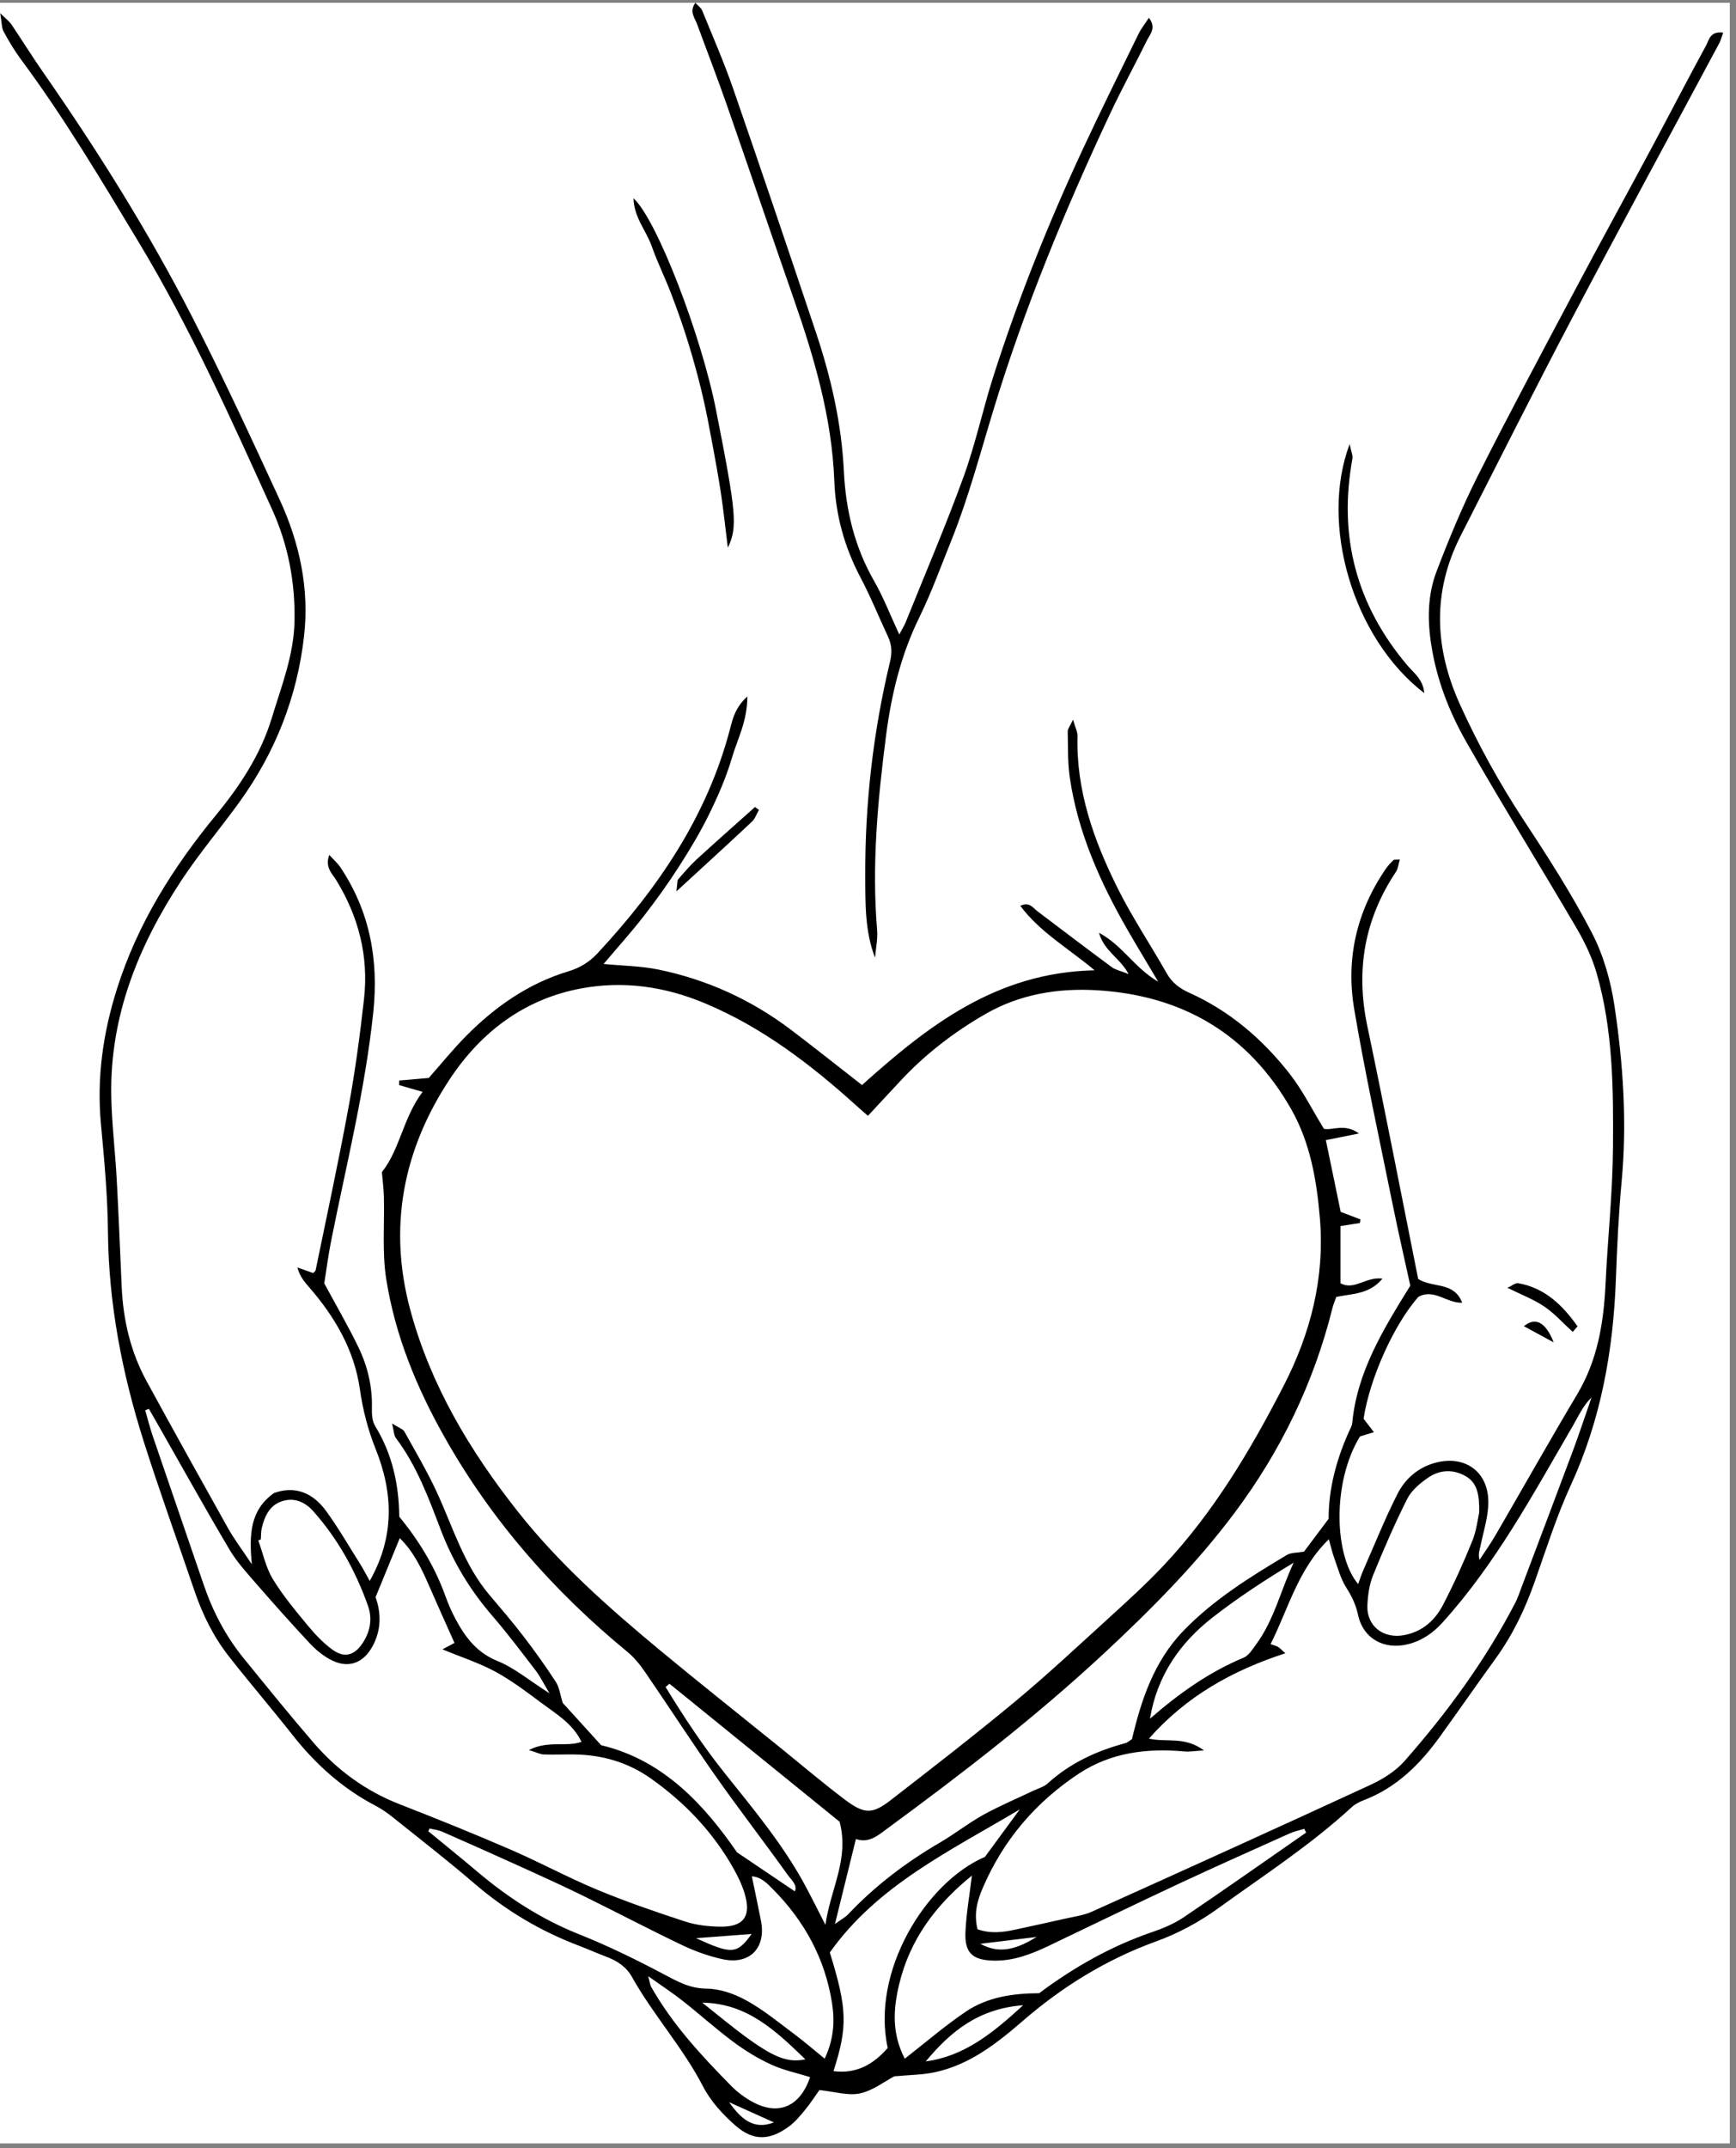 <svg version="1.0" preserveAspectRatio="xMidYMid meet" height="345" viewBox="0 0 209.25 258.75" zoomAndPan="magnify" width="279" xmlns:xlink="http://www.w3.org/1999/xlink" xmlns="http://www.w3.org/2000/svg"><rect x="0" y="0" width="209.25" height="258.75" fill="#808080" stroke="none"/><defs><g></g><clipPath id="67837d3371"><path clip-rule="nonzero" d="M 0 0.336 L 208.504 0.336 L 208.504 258.164 L 0 258.164 Z M 0 0.336"></path></clipPath><clipPath id="e432306e27"><path clip-rule="nonzero" d="M 0.027 1.379 L 207.699 1.379 L 207.699 257.418 L 0.027 257.418 Z M 0.027 1.379"></path></clipPath><clipPath id="49c45c323e"><path clip-rule="nonzero" d="M 83 0.336 L 139 0.336 L 139 116 L 83 116 Z M 83 0.336"></path></clipPath></defs><g clip-path="url(#67837d3371)"><path fill-rule="nonzero" fill-opacity="1" d="M 0 0.336 L 208.504 0.336 L 208.504 258.164 L 0 258.164 Z M 0 0.336" fill="#ffffff"></path></g><g fill-opacity="1" fill="#ffffff"><g transform="translate(7.823, 88.583)"><g><path d="M 8.875 -11.375 L 8.875 -10.234 L 5.312 -10.234 L 5.312 0 L 3.984 0 L 3.984 -10.234 L 0.422 -10.234 L 0.422 -11.375 Z M 8.875 -11.375"></path></g></g></g><g clip-path="url(#e432306e27)"><path fill-rule="nonzero" fill-opacity="1" d="M 87.871 253.195 C 89.234 255.074 90.738 256.625 93.285 255.633 C 91.484 254.82 89.676 254.008 87.871 253.195 Z M 118.172 234.121 C 120.633 235.508 122.816 234.59 124.953 233.297 C 122.691 233.574 120.43 233.848 118.172 234.121 Z M 90.594 232.941 C 88.23 233.121 86.094 233.281 83.895 233.445 C 88.23 235.426 88.832 235.379 90.594 232.941 Z M 111.59 248.285 C 116.195 247.668 119.605 244.938 123.324 241.523 C 117.922 241.93 114.551 244.719 111.59 248.285 Z M 84.645 241.211 C 86.531 242.695 88.363 244.246 90.312 245.637 C 93.516 247.93 95.086 248.441 97.074 248.039 C 93.539 244.633 90.086 241.285 84.645 241.211 Z M 78.129 238.023 C 78.34 238.812 78.355 239.074 78.473 239.277 C 81.02 243.793 84.516 247.559 88.121 251.223 C 88.895 252.012 89.828 252.703 90.809 253.219 C 93.906 254.852 96.477 253.672 97.645 250.176 C 96.074 249.688 94.434 249.352 92.953 248.668 C 91.348 247.934 89.812 246.988 88.395 245.938 C 86.301 244.383 84.359 242.625 82.305 241.008 C 81.094 240.055 79.797 239.207 78.129 238.023 Z M 138.613 207.012 C 142.051 204.023 145.684 201.41 149.902 199.66 C 150.52 199.402 150.973 198.652 151.406 198.059 C 153.578 195.117 154.371 191.535 155.93 188.219 C 152.508 190.285 149.223 192.426 146.141 194.832 C 142.199 197.906 139.465 201.852 138.613 207.012 Z M 80.695 202.797 C 80.539 202.93 80.387 203.062 80.23 203.195 C 82.41 206.762 84.703 210.25 87.32 213.527 C 90.891 217.996 94.57 222.387 97.258 227.484 C 97.922 228.734 98.555 230.004 99.492 231.84 C 100.121 227.445 102.387 223.934 101.203 219.422 C 94.52 214.004 87.609 208.402 80.695 202.797 Z M 31.441 185.418 C 31.34 185.461 31.234 185.5 31.133 185.539 C 31.695 187.094 32.039 188.789 32.879 190.18 C 34.086 192.164 35.602 193.977 37.086 195.773 C 37.977 196.848 38.965 197.891 40.082 198.703 C 41.492 199.727 42.703 199.395 43.676 197.953 C 44.625 196.551 44.914 194.977 44.348 193.387 C 42.855 189.207 40.738 185.367 37.773 182.035 C 36.773 180.906 35.477 180.328 33.98 180.82 C 32.492 181.309 31.902 182.613 31.559 184.02 C 31.449 184.469 31.477 184.953 31.441 185.418 Z M 122.922 217.93 C 114.617 222.887 105.758 227.062 100.023 235.168 C 102.125 241.957 102.191 244.086 100.465 249.457 C 103.309 249.828 105.32 248.578 107.004 246.668 C 104.98 237.523 111.52 226.754 118.723 223.648 C 120.16 221.688 121.539 219.809 122.922 217.93 Z M 178.293 182.191 C 178.344 180.027 178.051 178.617 176.707 177.824 C 175.227 176.945 173.574 176.996 172.16 177.965 C 171.184 178.633 170.148 179.492 169.629 180.516 C 168.113 183.516 166.777 186.609 165.508 189.727 C 165.059 190.832 164.879 192.098 164.82 193.301 C 164.691 195.848 166.742 197.414 169.234 196.945 C 171.48 196.523 172.973 195.16 173.949 193.273 C 175.242 190.785 176.406 188.219 177.461 185.613 C 177.98 184.336 178.129 182.902 178.293 182.191 Z M 157.434 220.727 C 157.355 220.578 157.285 220.422 157.211 220.273 C 156.633 220.453 156.027 220.57 155.48 220.816 C 151.031 222.816 146.574 224.797 142.152 226.859 C 136.891 229.32 131.664 231.852 126.426 234.359 C 124.293 235.379 122.109 236.219 119.695 236.148 C 117.191 236.07 116.258 235.199 116.371 232.688 C 116.469 230.504 116.855 228.34 117.148 225.906 C 112.77 229.453 109.664 233.617 108.375 239.02 C 107.668 241.988 107.477 244.906 109.055 247.961 C 111.59 245.988 113.906 243.988 116.422 242.289 C 119.059 240.508 122.16 240.09 125.254 240.074 C 129.465 236.93 133.934 234.402 138.867 232.715 C 140.191 232.262 141.531 231.703 142.68 230.926 C 147.633 227.582 152.52 224.137 157.434 220.727 Z M 51.781 220.23 C 51.73 220.34 51.68 220.453 51.625 220.562 C 53.621 222.203 55.629 223.824 57.602 225.488 C 61.289 228.594 65.266 231.168 69.785 232.969 C 73.27 234.352 76.656 236.016 79.973 237.77 C 81.641 238.648 83.125 239.504 85.152 239.52 C 86.77 239.535 88.512 240.141 89.953 240.938 C 91.988 242.055 93.816 243.562 95.691 244.961 C 96.934 245.887 98.109 246.906 99.402 247.957 C 100.516 245.598 100.625 243.43 100.293 241.293 C 99.461 235.934 96.965 231.371 93.156 227.539 C 92.496 226.875 91.785 226.086 90.625 225.992 C 91.02 227.902 91.383 229.621 91.723 231.344 C 92.375 234.633 90.352 236.703 87.055 235.969 C 85.418 235.605 83.797 235.027 82.281 234.309 C 78.316 232.418 74.43 230.375 70.488 228.438 C 68.129 227.277 65.738 226.184 63.344 225.098 C 60.012 223.582 56.664 222.094 53.312 220.621 C 52.84 220.414 52.293 220.359 51.781 220.23 Z M 17.945 169.688 C 17.797 169.746 17.648 169.805 17.5 169.863 C 17.809 170.918 18.078 171.992 18.434 173.031 C 20.461 178.977 22.516 184.914 24.547 190.859 C 25.648 194.086 27.203 197.066 29.355 199.711 C 32.141 203.133 34.914 206.566 37.797 209.906 C 40.656 213.223 44.109 215.738 48.238 217.34 C 52.695 219.074 57.129 220.867 61.52 222.766 C 65.047 224.293 68.445 226.137 71.992 227.613 C 75.453 229.051 79.008 230.27 82.57 231.434 C 83.887 231.867 85.336 232.031 86.73 232.059 C 89.68 232.121 90.609 230.797 89.715 227.938 C 89.41 226.961 88.949 226.016 88.449 225.117 C 85.977 220.703 82.57 217.125 78.453 214.211 C 75.688 212.258 72.57 211.355 69.195 211.316 C 67.973 211.305 66.75 211.355 65.531 211.316 C 65.141 211.305 64.754 211.094 63.742 210.785 C 66.113 209.586 68.152 210.461 70.09 209.801 C 69.047 207.605 67.074 206.465 65.312 205.148 C 63.512 203.805 61.695 202.43 59.73 201.359 C 57.809 200.312 55.688 199.633 53.332 198.656 C 54.098 198.246 54.574 197.992 54.781 197.883 C 53.641 195.324 52.676 193.195 51.742 191.051 C 50.836 188.973 49.887 186.926 48.188 185.262 C 47.164 187.762 46.246 189.996 45.27 192.371 C 45.941 194.254 45.973 196.266 44.945 198.211 C 43.793 200.391 41.898 201.035 39.754 199.855 C 38.867 199.363 38.043 198.684 37.348 197.941 C 35.176 195.613 33.051 193.242 30.965 190.84 C 29.801 189.496 28.566 188.164 27.668 186.652 C 24.75 181.73 21.969 176.73 19.133 171.758 C 18.738 171.066 18.34 170.379 17.945 169.688 Z M 117.82 232.367 C 119.391 232.922 120.855 232.742 122.324 232.426 C 124.34 231.988 126.355 231.555 128.367 231.098 C 129.457 230.848 130.605 230.703 131.609 230.254 C 142.816 225.207 154.02 220.137 165.18 214.984 C 166.684 214.289 168.219 213.332 169.301 212.105 C 174.453 206.25 179.051 199.977 182.656 193.027 C 182.957 192.445 183.16 191.812 183.391 191.199 C 185.477 185.668 187.574 180.141 189.641 174.605 C 190.414 172.523 191.109 170.41 191.84 168.312 C 190.793 169.34 190.254 170.586 189.574 171.754 C 184.812 179.93 180.324 188.289 173.914 195.383 C 172.734 196.691 171.41 197.613 169.711 198.039 C 166.848 198.754 164.312 197.371 163.695 194.512 C 163.43 193.281 162.953 192.285 162.285 191.242 C 161.594 190.164 161.258 188.852 160.812 187.625 C 160.566 186.945 160.41 186.23 160.172 185.398 C 156.457 189.012 155.305 193.75 153.148 198.031 C 153.531 198.164 153.805 198.223 154.039 198.355 C 154.25 198.473 154.41 198.672 154.93 199.129 C 148.477 201.23 142.957 204.344 138.488 209.41 C 140.613 209.898 142.773 209.09 145.125 210.832 C 143.918 210.902 143.348 211.008 142.785 210.957 C 138.273 210.539 133.914 211.078 130.074 213.602 C 124.863 217.027 120.93 221.625 118.457 227.395 C 117.828 228.863 117.355 230.391 117.82 232.367 Z M 104.617 134.395 C 104.078 133.922 103.582 133.496 103.102 133.062 C 97.637 128.137 91.836 123.719 84.977 120.844 C 80.164 118.824 75.168 118.109 70.082 119.047 C 63.254 120.305 58.012 124.266 54.25 129.922 C 48.578 138.469 46.746 147.836 49.48 157.871 C 51.938 166.898 56.656 174.766 62.395 182.031 C 67.359 188.324 73.348 193.621 79.496 198.719 C 84.266 202.672 89.125 206.516 93.941 210.41 C 96.57 212.535 99.145 214.727 101.84 216.758 C 104.184 218.527 105.156 218.531 107.379 216.805 C 112.418 212.902 117.461 209.004 122.367 204.934 C 126.195 201.758 129.832 198.355 133.516 195.004 C 135.801 192.922 138.102 190.84 140.223 188.594 C 146.273 182.184 150.734 174.668 154.73 166.902 C 157.949 160.652 159.691 153.949 159.098 146.797 C 158.715 142.176 157.934 137.621 155.617 133.562 C 150.465 124.535 142.523 119.879 132.191 119.27 C 127.504 118.996 122.973 119.746 118.859 122.09 C 115.02 124.285 111.523 126.969 108.496 130.227 C 107.227 131.59 105.957 132.953 104.617 134.395 Z M 207.703 3.926 C 207.5 4.5 207.422 4.855 207.254 5.164 C 201.312 16.258 195.297 27.309 189.434 38.441 C 184.883 47.082 180.512 55.812 176.07 64.512 C 172.625 71.273 172.891 78.031 175.98 84.855 C 178.199 89.746 180.777 94.406 183.734 98.895 C 186.625 103.281 189.477 107.727 191.891 112.383 C 193.289 115.074 194.16 118.18 194.609 121.195 C 195.652 128.164 196.121 135.188 195.469 142.25 C 195.105 146.176 194.914 150.121 194.773 154.062 C 194.453 162.676 192.977 170.992 189.328 178.906 C 187.609 182.648 186.367 186.613 184.988 190.508 C 183.824 193.809 182.34 196.918 180.281 199.758 C 178.02 202.875 175.824 206.039 173.566 209.164 C 171.168 212.488 168.34 215.312 164.398 216.82 C 163.883 217.02 163.348 217.285 162.945 217.652 C 157.957 222.246 152.266 225.922 146.797 229.875 C 144.543 231.508 141.984 232.879 139.367 233.828 C 133.348 236.008 128.059 239.277 123.254 243.434 C 120.113 246.148 116.844 248.711 112.652 249.598 C 111.145 249.918 109.57 249.914 107.801 250.082 C 106.609 250.703 105.215 251.809 103.652 252.141 C 102.219 252.449 100.605 251.926 98.766 251.738 C 98.332 252.344 97.727 253.289 97.02 254.152 C 96.434 254.871 95.812 255.605 95.07 256.145 C 92.766 257.82 90.812 257.898 88.656 256.023 C 87.129 254.691 85.664 253.09 84.742 251.309 C 82.316 246.613 78.738 242.695 76.172 238.113 C 75.504 236.918 74.422 236.184 73.148 235.707 C 72.004 235.277 70.891 234.773 69.75 234.34 C 65.137 232.59 60.973 230.117 57.219 226.891 C 54.016 224.141 50.672 221.543 47.371 218.902 C 46.715 218.379 46.012 217.883 45.27 217.496 C 41.281 215.41 38.031 212.492 35.262 208.973 C 32.762 205.805 30.129 202.738 27.637 199.566 C 25.762 197.188 24.422 194.5 23.445 191.625 C 21.391 185.582 19.215 179.578 17.285 173.496 C 14.703 165.332 13.094 156.996 13.012 148.379 C 12.973 144.066 12.574 139.75 12.172 135.449 C 11.645 129.84 12.406 124.441 14.105 119.082 C 16.59 111.238 20.855 104.469 26.031 98.176 C 28.914 94.672 31.418 90.891 32.746 86.523 C 33.91 82.688 35.422 78.91 35.5 74.805 C 35.59 70.125 34.73 65.617 32.809 61.383 C 27.836 50.434 22.922 39.449 16.695 29.133 C 12.184 21.66 7.727 14.145 2.504 7.129 C 1.723 6.074 1.051 4.934 0.426 3.781 C 0.195 3.359 0.234 2.793 0.027 1.59 C 0.809 2.355 1.141 2.59 1.352 2.906 C 2.66 4.852 3.902 6.844 5.242 8.77 C 11.848 18.258 17.98 28.047 23.25 38.336 C 26.93 45.52 30.328 52.848 33.707 60.176 C 36.105 65.375 37.305 70.895 36.648 76.633 C 35.816 83.949 33.18 90.637 28.852 96.617 C 26.539 99.812 23.969 102.836 21.809 106.125 C 16.672 113.949 13.246 122.402 13.41 131.949 C 13.469 135.328 13.887 138.691 14.07 142.066 C 14.305 146.379 14.473 150.695 14.668 155.012 C 14.852 159.004 15.742 162.828 17.668 166.352 C 20.906 172.281 24.191 178.191 27.496 184.086 C 28.227 185.387 29.141 186.586 30.355 188.41 C 30.016 184.789 30.145 181.887 33.023 179.832 C 35.547 178.91 37.703 179.797 39.289 181.969 C 40.781 184.012 42.047 186.215 43.402 188.359 C 43.777 188.957 44.102 189.594 44.566 190.414 C 47.613 185.027 47.379 179.758 45.273 174.512 C 44.32 172.141 43.734 169.793 43.367 167.254 C 42.695 162.617 40.371 158.617 37.297 155.082 C 36.715 154.414 36.133 153.746 35.844 152.66 C 36.457 152.875 37.066 153.094 37.742 153.332 C 37.812 153.254 38.012 153.129 38.047 152.977 C 39.387 146.453 40.801 139.949 42.004 133.398 C 42.801 129.066 43.391 124.684 43.879 120.305 C 44.445 115.191 43.238 110.43 40.539 106.031 C 40.047 105.227 39.137 104.473 39.688 102.965 C 40.258 103.598 40.723 103.992 41.047 104.484 C 44.582 109.801 45.66 115.602 44.992 121.941 C 44.016 131.215 41.758 140.23 39.938 149.336 C 39.57 151.168 39.332 153.027 39.086 154.574 C 40.555 157.297 41.977 159.727 43.195 162.25 C 44.305 164.547 44.898 167.008 44.828 169.605 C 44.809 170.328 44.859 171.188 45.223 171.77 C 47.309 175.16 48.086 178.875 48.125 182.672 C 50.543 185.629 52.422 188.73 53.676 192.211 C 54.023 193.18 54.441 194.133 54.926 195.039 C 56.094 197.215 57.477 199.055 59.977 200.066 C 62.02 200.895 63.793 202.402 66.238 203.957 C 65.496 202.723 65.113 201.922 64.586 201.234 C 62.871 199 61.18 196.742 59.336 194.613 C 56.664 191.52 54.59 188.098 53.137 184.285 C 51.66 180.426 50.242 176.543 47.711 173.195 C 47.48 172.891 47.492 172.402 47.258 171.453 C 48.082 171.977 48.566 172.113 48.738 172.418 C 50.105 174.875 51.543 177.305 52.711 179.855 C 54.621 184.027 55.941 188.492 58.98 192.086 C 60.379 193.734 61.785 195.375 63.098 197.086 C 64.469 198.875 65.781 200.707 67.008 202.594 C 67.426 203.238 67.512 204.094 67.824 205.102 C 69.172 206.586 70.734 208.305 72.461 210.203 C 80.059 212 85 217.551 88.832 223.102 C 91.602 224.969 93.672 226.363 95.805 227.805 C 96.156 227.047 95.375 226.418 94.977 225.863 C 92.141 221.891 89.148 218.031 86.34 214.043 C 83.422 209.902 80.672 205.641 77.805 201.461 C 77.18 200.551 76.469 199.648 75.617 198.953 C 66.746 191.668 59.293 183.195 53.625 173.168 C 50.219 167.152 47.613 160.828 46.547 154.008 C 46.047 150.789 46.359 147.449 46.273 144.168 C 46.25 143.199 46.117 142.23 46.031 141.172 C 48.211 138.453 48.586 134.613 50.941 131.508 C 49.859 131.199 48.98 130.949 48.105 130.695 C 48.105 130.512 48.109 130.332 48.113 130.145 C 49.328 130.039 50.543 129.934 51.68 129.836 C 53.238 128.074 54.652 126.316 56.234 124.727 C 59.719 121.223 63.699 118.449 68.488 117 C 69.875 116.582 71.02 115.898 72.02 114.824 C 79.344 106.949 85.27 98.266 88.02 87.703 C 88.34 86.488 88.633 85.223 90.082 83.879 C 90.082 86.895 88.883 89.023 88.234 91.242 C 87.555 93.574 86.566 95.836 85.5 98.02 C 84.43 100.207 83.164 102.312 81.848 104.363 C 80.531 106.414 79.105 108.402 77.609 110.328 C 76.129 112.238 74.504 114.039 72.754 116.105 C 75.121 116.332 77.262 116.352 79.32 116.77 C 85.188 117.973 90.547 120.406 95.332 124.027 C 98.168 126.176 100.953 128.391 103.902 130.688 C 111.785 123.629 120.02 117.121 131.941 116.867 C 128.68 114.148 125.336 112.258 122.98 109.098 C 124.094 108.582 124.496 109.336 125.047 109.754 C 128.035 112.02 131.023 114.281 134.035 116.508 C 134.449 116.812 135.012 116.914 136.031 117.32 C 135.004 115.352 133.137 114.645 132.461 112.344 C 135.359 113.906 136.684 116.527 139.609 118.246 C 138.156 115.793 137.012 113.918 135.918 112.016 C 132.617 106.281 129.934 100.297 128.953 93.695 C 128.68 91.852 128.742 89.953 128.699 88.082 C 128.695 87.789 128.957 87.492 129.34 86.68 C 129.629 87.695 129.895 88.176 129.879 88.645 C 129.699 95.234 131.848 101.23 134.715 106.98 C 136.469 110.5 138.684 113.793 140.625 117.223 C 141.266 118.352 142.164 119.039 143.316 119.559 C 148.227 121.758 152.199 125.176 155.473 129.363 C 157.012 131.336 158.145 133.629 159.582 135.965 C 160.656 136.172 162.094 135.27 163.805 136.523 C 162.254 136.832 161.094 137.066 159.812 137.324 C 160.43 140.312 161.012 143.129 161.602 145.965 C 162.383 146.262 163.18 146.57 163.984 146.871 C 163.957 147.02 163.934 147.164 163.91 147.309 C 163.219 147.422 162.527 147.527 161.578 147.676 C 161.578 149.922 161.578 152.211 161.578 154.555 C 163.199 155.484 164.645 153.734 166.641 154.004 C 165.035 155.93 162.98 155.801 161.066 156.211 C 160.91 156.668 160.723 157.09 160.613 157.531 C 158.359 166.582 154.34 174.848 148.773 182.266 C 144.148 188.434 138.699 193.914 133.043 199.168 C 124.836 206.789 115.992 213.609 106.977 220.223 C 105.848 221.051 104.762 222.051 103.168 221.5 C 102.352 224.809 101.559 228.027 100.641 231.738 C 101.426 231.168 101.883 230.934 102.219 230.582 C 105.473 227.141 109.199 224.316 113.289 221.934 C 115.07 220.898 116.703 219.594 118.508 218.598 C 120.461 217.516 122.531 216.648 124.551 215.688 C 125.137 215.406 125.82 215.23 126.281 214.809 C 128.992 212.34 132.203 210.871 135.699 209.941 C 135.871 209.895 136.02 209.746 136.441 209.477 C 137.539 204.852 139.047 200.148 142.641 196.426 C 146.281 192.664 150.668 189.945 155.105 187.293 C 155.621 186.984 156.352 187.039 157.18 186.887 C 158.066 185.703 159.066 184.375 160.148 182.93 C 160.137 179.332 161.078 175.82 162.59 172.445 C 162.742 172.102 162.957 171.754 162.992 171.398 C 163.57 165.293 166.648 160.238 169.992 154.852 C 169.316 151.762 168.539 148.391 167.852 145.004 C 166.27 137.188 164.559 129.391 163.227 121.531 C 162.203 115.477 163.523 109.762 167.043 104.641 C 167.305 104.258 167.629 103.914 167.961 103.598 C 168.062 103.504 168.301 103.555 168.73 103.52 C 168.559 104.082 168.52 104.625 168.258 105.016 C 164.449 110.715 163.402 116.871 164.809 123.578 C 166.949 133.766 168.926 143.984 170.941 154.047 C 172.738 155.176 175.262 154.328 176.242 156.906 C 174.328 156.969 172.863 155.156 170.957 156.207 C 168.039 159.527 165.121 165.926 164.359 170.879 C 164.688 171.305 165.066 171.797 165.605 172.5 C 164.918 172.711 164.43 172.859 163.922 173.016 C 160.531 178.582 160.824 187.41 163.707 190.793 C 163.93 190.188 164.082 189.688 164.289 189.211 C 165.648 186.125 166.906 182.988 168.422 179.98 C 169.316 178.199 170.801 176.84 172.82 176.238 C 176.426 175.164 179.387 177.145 179.398 180.898 C 179.406 182.641 178.824 184.391 178.469 186.129 C 178.363 186.652 178.133 187.152 178.336 187.879 C 178.969 186.91 179.645 185.969 180.223 184.973 C 183.527 179.293 186.754 173.566 190.117 167.922 C 192.555 163.828 193.297 159.367 193.52 154.719 C 193.781 149.184 194.387 143.66 194.422 138.129 C 194.473 131.098 194.426 124.02 192.441 117.18 C 191.898 115.316 191.031 113.504 190.051 111.824 C 185.641 104.293 181.023 96.875 176.703 89.293 C 174.664 85.711 173.172 81.852 172.52 77.691 C 172.043 74.645 172.074 71.648 173.16 68.812 C 174.664 64.875 176.285 60.961 178.184 57.203 C 182.031 49.574 186.074 42.039 190.082 34.492 C 193.031 28.934 196.07 23.426 199.043 17.879 C 201.258 13.746 203.406 9.574 205.656 5.457 C 206 4.828 206.109 3.723 207.703 3.926" fill="#000000"></path></g><g clip-path="url(#49c45c323e)"><path fill-rule="nonzero" fill-opacity="1" d="M 105.473 115.352 C 104.258 112.215 104.309 108.918 104.293 105.641 C 104.25 96.879 105.23 88.223 107.281 79.695 C 107.535 78.633 107.504 77.68 107.043 76.695 C 105.93 74.316 104.945 71.867 103.719 69.551 C 101.789 65.906 100.719 62.012 100.566 57.957 C 100.273 50.242 98.121 42.996 95.605 35.797 C 92.914 28.086 90.301 20.352 87.609 12.645 C 86.465 9.367 85.207 6.129 84.012 2.871 C 83.738 2.125 83.055 1.418 83.812 0.336 C 84.133 0.688 84.504 0.934 84.641 1.273 C 85.914 4.398 87.27 7.5 88.375 10.688 C 91.754 20.445 95.062 30.223 98.34 40.012 C 100.168 45.457 101.441 51.02 101.719 56.793 C 101.945 61.438 103.004 65.867 105.355 69.969 C 106.469 71.906 107.281 74.02 108.395 76.418 C 108.746 75.75 109.004 75.352 109.18 74.914 C 111.527 69.082 114.008 63.297 116.156 57.395 C 117.594 53.434 118.473 49.277 119.758 45.258 C 122.742 35.949 126.363 26.883 130.492 18.023 C 132.668 13.348 134.965 8.727 137.23 4.09 C 137.543 3.453 138 2.883 138.48 2.148 C 139.426 3.348 138.621 4.109 138.246 4.867 C 136.797 7.812 135.215 10.695 133.82 13.668 C 128.391 25.238 123.508 37.039 119.777 49.266 C 118.16 54.559 116.754 59.906 114.688 65.051 C 113.426 68.184 112.277 71.371 110.793 74.398 C 108.57 78.938 107.426 83.727 106.789 88.688 C 105.793 96.426 105.07 104.18 105.723 112 C 105.816 113.102 105.566 114.234 105.473 115.352" fill="#000000"></path></g><path fill-rule="nonzero" fill-opacity="1" d="M 76.359 23.883 C 79.164 26.426 84.527 40.367 86.312 49.41 C 88.754 61.793 88.926 63.48 87.73 65.965 C 87.426 63.535 87.215 61.547 86.922 59.57 C 86.617 57.535 86.25 55.508 85.871 53.484 C 85.492 51.457 85.117 49.43 84.637 47.426 C 84.137 45.332 83.566 43.254 82.93 41.199 C 82.324 39.23 81.633 37.289 80.895 35.363 C 80.16 33.441 79.234 31.582 78.551 29.645 C 77.895 27.781 76.418 26.207 76.359 23.883" fill="#000000"></path><path fill-rule="nonzero" fill-opacity="1" d="M 171.672 83.484 C 163.051 76.859 159.047 63.109 162.68 53.492 C 162.855 54.375 163.09 54.848 163.012 55.27 C 161.305 64.605 163.488 72.887 169.637 80.141 C 170.426 81.066 171.559 81.863 171.672 83.484" fill="#000000"></path><path fill-rule="nonzero" fill-opacity="1" d="M 81.531 107.363 C 81.664 106.391 81.609 106.062 81.75 105.902 C 82.477 105.062 83.207 104.211 84.023 103.461 C 86.332 101.348 88.68 99.281 91.012 97.195 C 91.164 97.316 91.32 97.438 91.473 97.559 C 91.199 98.031 91.016 98.609 90.633 98.969 C 87.789 101.637 84.906 104.258 81.531 107.363" fill="#000000"></path><path fill-rule="nonzero" fill-opacity="1" d="M 189.57 160.422 C 188.434 159.391 187.395 158.219 186.137 157.363 C 184.855 156.496 183.363 155.938 181.699 155.109 C 182.27 154.855 182.676 154.492 183.008 154.555 C 186.266 155.145 188.371 157.246 190.148 159.75 C 189.953 159.977 189.762 160.195 189.57 160.422" fill="#000000"></path><path fill-rule="nonzero" fill-opacity="1" d="M 187.273 161.684 C 185.766 160.867 184.742 160.309 183.684 159.734 C 185.039 158.621 186.297 159.18 187.273 161.684" fill="#000000"></path></svg>